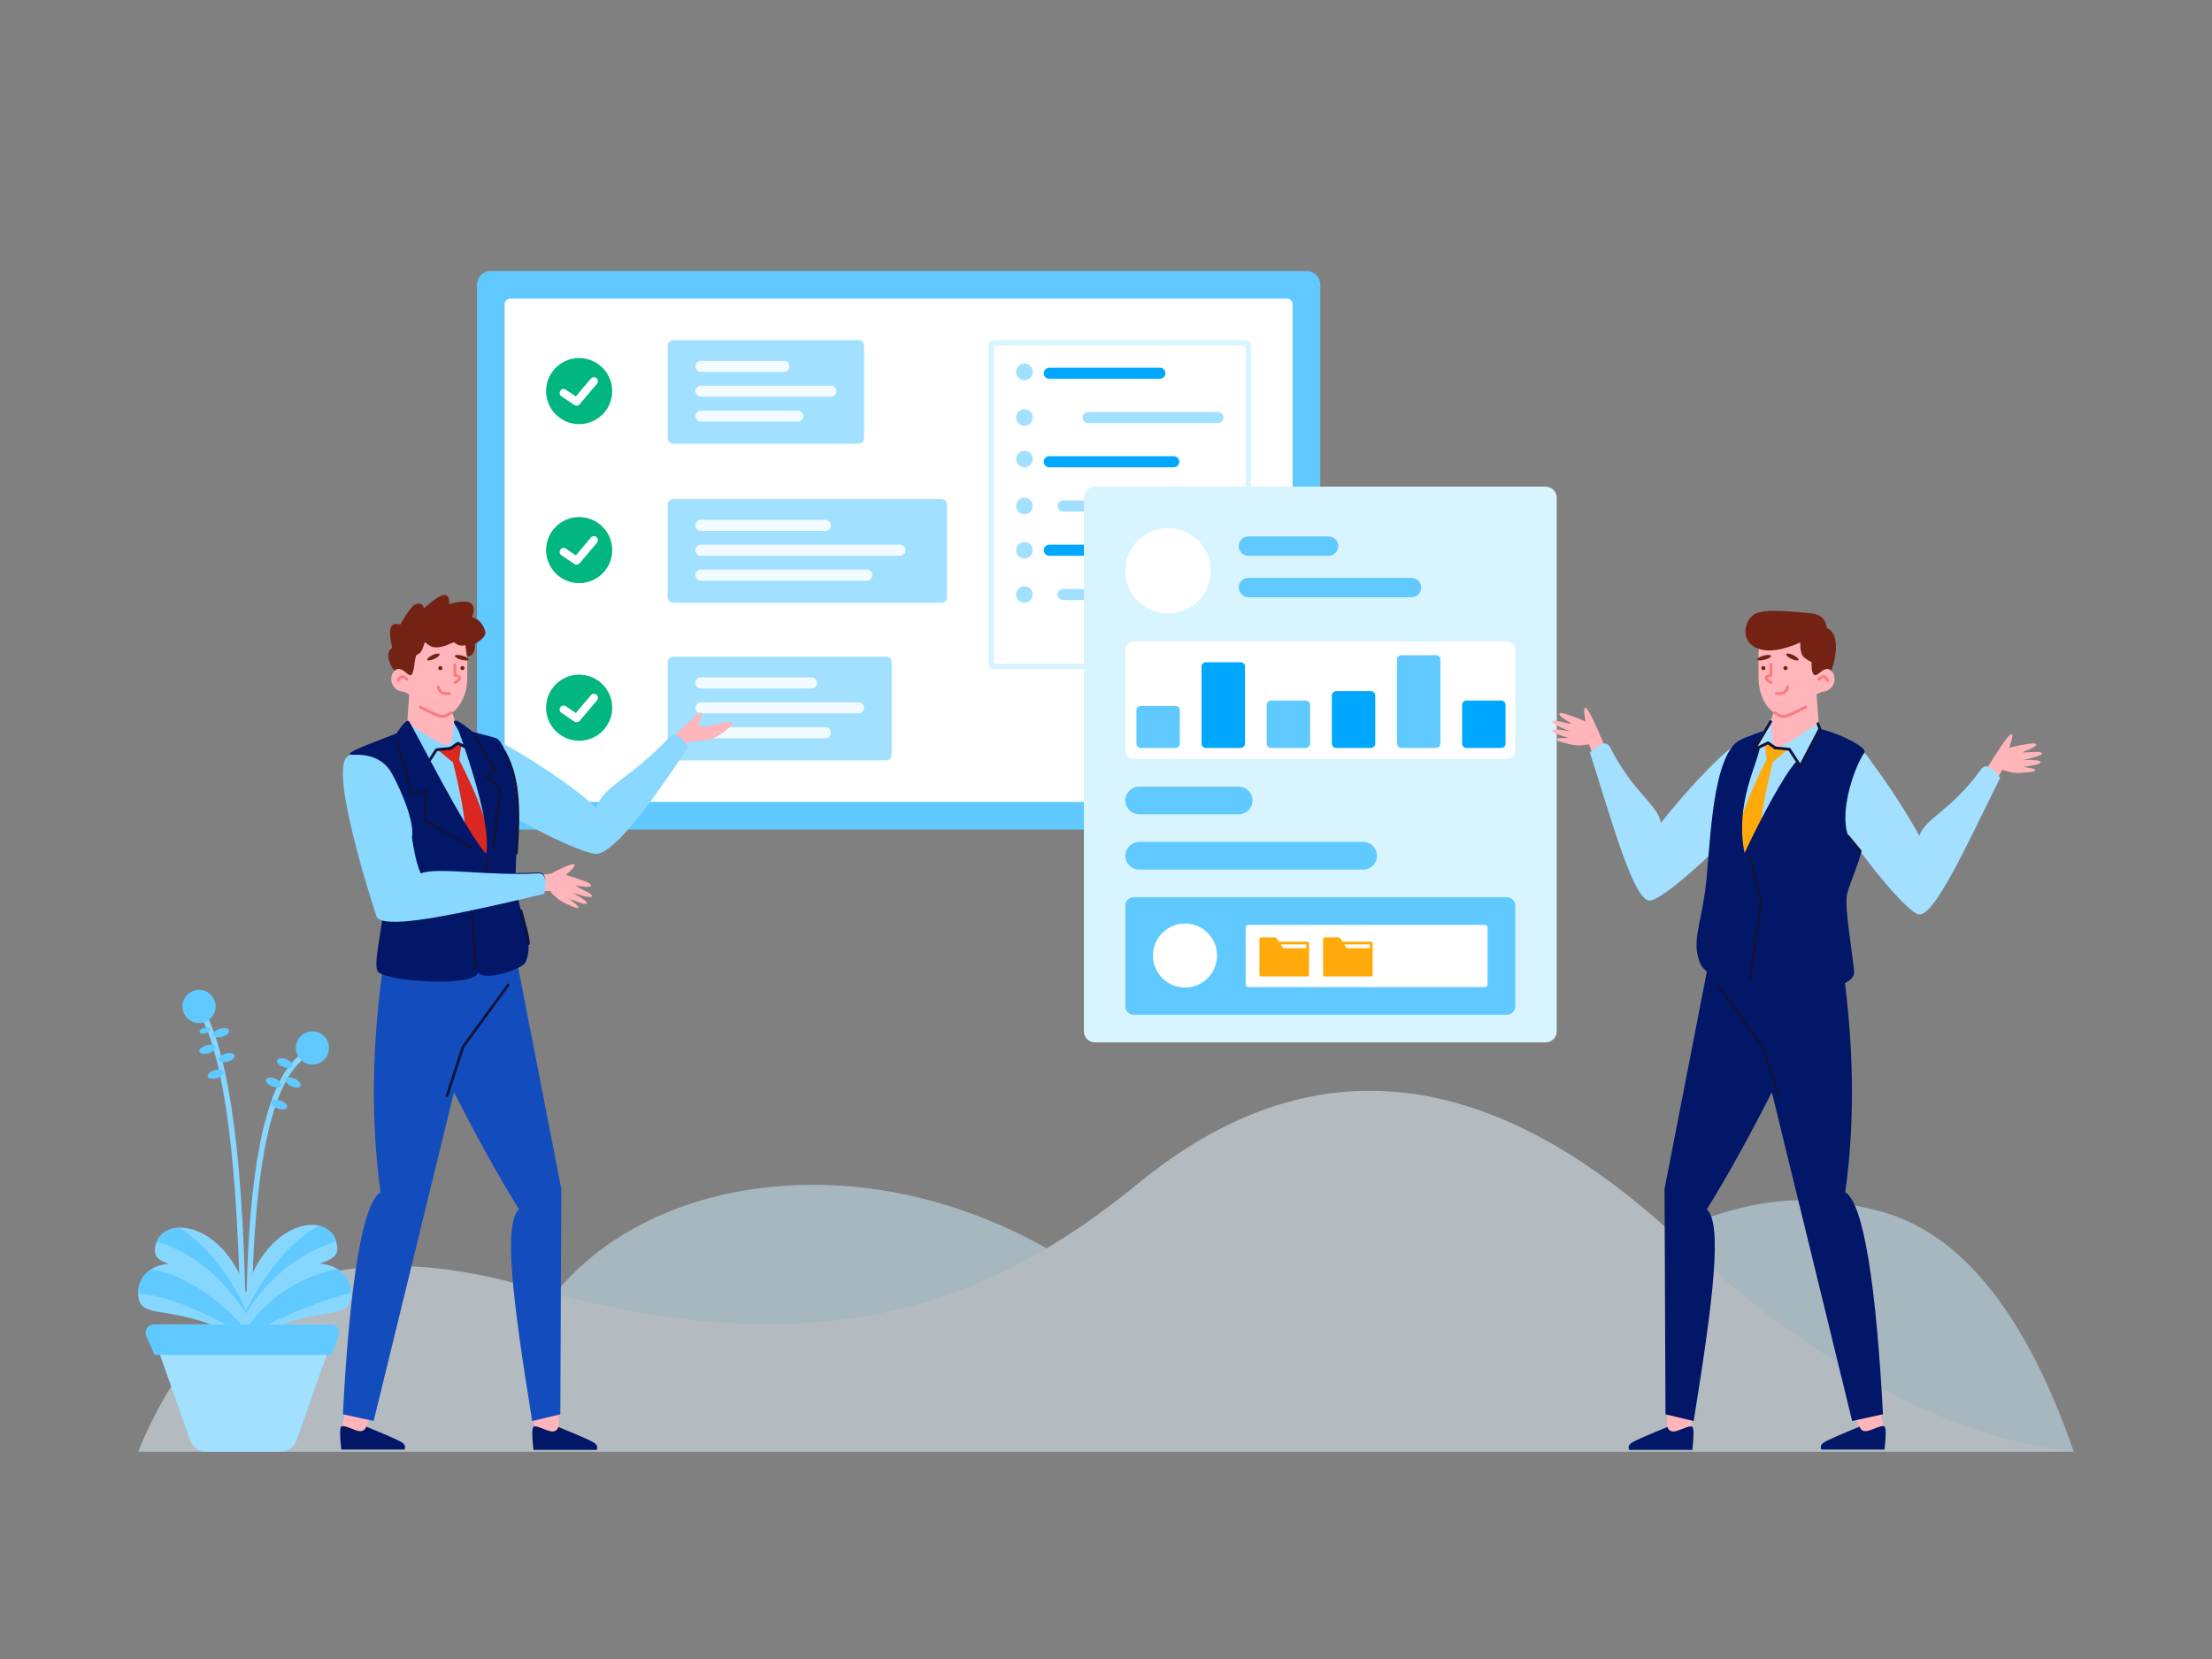 <?xml version="1.0" encoding="UTF-8"?> <svg xmlns="http://www.w3.org/2000/svg" xmlns:xlink="http://www.w3.org/1999/xlink" width="1600px" height="1200px" viewBox="0 0 1600 1200"><rect x="0" y="0" width="1600" height="1200" fill="#808080" stroke="none"/><!-- Generator: Sketch 56.2 (81672) - https://sketch.com --><title>Provide Feedback</title><desc>Created with Sketch.</desc><g id="Provide-Feedback" stroke="none" stroke-width="1" fill="none" fill-rule="evenodd"><g id="bg" transform="translate(98, 789)" opacity="0.5"><path d="M1260.844,86.839 C1172.186,63.93 1128.121,95.725 1027.739,139.399 C927.357,183.074 803.398,197.079 661.89,115.57 C520.381,34.06 361.825,63.93 297.351,154.885 C254.368,215.522 155.251,250.894 0,261 L1402,261 C1367.001,160.166 1319.949,102.112 1260.844,86.839 Z" id="Shape" fill="#CCEEFF"></path><path d="M2,261 C49.98,141.651 143.855,101.867 283.626,141.651 C493.282,201.325 615.845,156.569 725.242,67.057 C834.64,-22.455 963.194,-34.39 1114.519,105.846 C1215.402,199.336 1311.229,251.054 1402,261 L2,261 Z" id="Shape" fill="#E5F6FF"></path></g><g id="backgorund-70" transform="translate(345, 196)"><path d="M10,0 L600,0 C605.523,0 610,4.477 610,10 L610,394 C610,399.523 605.523,404 600,404 L10,404 C4.477,404 0,399.523 0,394 L0,10 C0,4.477 4.477,0 10,0 Z" id="Shape" fill="#60C9FF"></path><path d="M24,20 L586,20 C588.209,20 590,21.791 590,24 L590,380 C590,382.209 588.209,384 586,384 L24,384 C21.791,384 20,382.209 20,380 L20,24 C20,21.791 21.791,20 24,20 Z" id="Shape" fill="#FFFFFF"></path><path d="M374,50 L556,50 C558.209,50 560,51.791 560,54 L560,284 C560,286.209 558.209,288 556,288 L374,288 C371.791,288 370,286.209 370,284 L370,54 C370,51.791 371.791,50 374,50 Z M374,54 L374,284 L556,284 L556,54 L374,54 Z" id="Shape" fill="#D8F4FF" fill-rule="nonzero"></path><path d="M414,70 L494,70 C496.209,70 498,71.791 498,74 C498,76.209 496.209,78 494,78 L414,78 C411.791,78 410,76.209 410,74 C410,71.791 411.791,70 414,70 Z" id="Shape" fill="#00A7FF"></path><path d="M414,134 L504,134 C506.209,134 508,135.791 508,138 C508,140.209 506.209,142 504,142 L414,142 C411.791,142 410,140.209 410,138 C410,135.791 411.791,134 414,134 Z" id="Shape" fill="#00A7FF"></path><path d="M414,198 L504,198 C506.209,198 508,199.791 508,202 C508,204.209 506.209,206 504,206 L414,206 C411.791,206 410,204.209 410,202 C410,199.791 411.791,198 414,198 Z" id="Shape" fill="#00A7FF"></path><path d="M442,102 L536,102 C538.209,102 540,103.791 540,106 C540,108.209 538.209,110 536,110 L442,110 C439.791,110 438,108.209 438,106 C438,103.791 439.791,102 442,102 Z" id="Shape" fill="#A1E0FF"></path><path d="M424,166 L518,166 C520.209,166 522,167.791 522,170 C522,172.209 520.209,174 518,174 L424,174 C421.791,174 420,172.209 420,170 C420,167.791 421.791,166 424,166 Z" id="Shape" fill="#A1E0FF"></path><path d="M424,230 L518,230 C520.209,230 522,231.791 522,234 C522,236.209 520.209,238 518,238 L424,238 C421.791,238 420,236.209 420,234 C420,231.791 421.791,230 424,230 Z" id="Shape" fill="#A1E0FF"></path><circle id="Shape" fill="#A1E0FF" cx="396" cy="73" r="6"></circle><circle id="Shape" fill="#A1E0FF" cx="396" cy="106" r="6"></circle><circle id="Shape" fill="#A1E0FF" cx="396" cy="136" r="6"></circle><circle id="Shape" fill="#A1E0FF" cx="396" cy="170" r="6"></circle><circle id="Shape" fill="#A1E0FF" cx="396" cy="202" r="6"></circle><circle id="Shape" fill="#A1E0FF" cx="396" cy="234" r="6"></circle><ellipse id="Shape" fill="#01B681" cx="73.917" cy="86.9" rx="23.917" ry="23.9"></ellipse><path d="M64.29,85.852 C62.97,84.963 61.179,85.311 60.29,86.63 C59.4,87.949 59.749,89.738 61.069,90.627 L70.47,96.959 C71.69,97.781 73.335,97.552 74.284,96.427 L86.824,81.557 C87.849,80.341 87.694,78.524 86.477,77.5 C85.26,76.475 83.442,76.63 82.417,77.846 L71.545,90.738 L64.29,85.852 Z" id="Shape" fill="#FFFFFF" fill-rule="nonzero"></path><ellipse id="Shape" fill="#01B681" cx="73.917" cy="201.9" rx="23.917" ry="23.9"></ellipse><path d="M64.29,200.852 C62.97,199.963 61.179,200.311 60.29,201.63 C59.4,202.949 59.749,204.738 61.069,205.627 L70.47,211.959 C71.69,212.781 73.335,212.552 74.284,211.427 L86.824,196.557 C87.849,195.341 87.694,193.524 86.477,192.5 C85.26,191.475 83.442,191.63 82.417,192.846 L71.545,205.738 L64.29,200.852 Z" id="Shape" fill="#FFFFFF" fill-rule="nonzero"></path><ellipse id="Shape" fill="#01B681" cx="73.917" cy="315.9" rx="23.917" ry="23.9"></ellipse><path d="M64.29,314.852 C62.97,313.963 61.179,314.311 60.29,315.63 C59.4,316.949 59.749,318.738 61.069,319.627 L70.47,325.959 C71.69,326.781 73.335,326.552 74.284,325.427 L86.824,310.557 C87.849,309.341 87.694,307.524 86.477,306.5 C85.26,305.475 83.442,305.63 82.417,306.846 L71.545,319.738 L64.29,314.852 Z" id="Shape" fill="#FFFFFF" fill-rule="nonzero"></path><path d="M142,50 L276,50 C278.209,50 280,51.791 280,54 L280,121 C280,123.209 278.209,125 276,125 L142,125 C139.791,125 138,123.209 138,121 L138,54 C138,51.791 139.791,50 142,50 Z" id="Shape" fill="#A1E0FF"></path><path d="M162,65 L222,65 C224.209,65 226,66.791 226,69 C226,71.209 224.209,73 222,73 L162,73 C159.791,73 158,71.209 158,69 C158,66.791 159.791,65 162,65 Z" id="Shape" fill="#F2FBFF"></path><path d="M162,101 L232,101 C234.209,101 236,102.791 236,105 C236,107.209 234.209,109 232,109 L162,109 C159.791,109 158,107.209 158,105 C158,102.791 159.791,101 162,101 Z" id="Shape" fill="#F2FBFF"></path><path d="M162,83 L256,83 C258.209,83 260,84.791 260,87 C260,89.209 258.209,91 256,91 L162,91 C159.791,91 158,89.209 158,87 C158,84.791 159.791,83 162,83 Z" id="Shape" fill="#F2FBFF"></path><path d="M142,165 L336,165 C338.209,165 340,166.791 340,169 L340,236 C340,238.209 338.209,240 336,240 L142,240 C139.791,240 138,238.209 138,236 L138,169 C138,166.791 139.791,165 142,165 Z" id="Shape" fill="#A1E0FF"></path><path d="M162,180 L252,180 C254.209,180 256,181.791 256,184 C256,186.209 254.209,188 252,188 L162,188 C159.791,188 158,186.209 158,184 C158,181.791 159.791,180 162,180 Z" id="Shape" fill="#F2FBFF"></path><path d="M162,216 L282,216 C284.209,216 286,217.791 286,220 C286,222.209 284.209,224 282,224 L162,224 C159.791,224 158,222.209 158,220 C158,217.791 159.791,216 162,216 Z" id="Shape" fill="#F2FBFF"></path><path d="M162,198 L306,198 C308.209,198 310,199.791 310,202 C310,204.209 308.209,206 306,206 L162,206 C159.791,206 158,204.209 158,202 C158,199.791 159.791,198 162,198 Z" id="Shape" fill="#F2FBFF"></path><path d="M142,279 L296,279 C298.209,279 300,280.791 300,283 L300,350 C300,352.209 298.209,354 296,354 L142,354 C139.791,354 138,352.209 138,350 L138,283 C138,280.791 139.791,279 142,279 Z" id="Shape" fill="#A1E0FF"></path><path d="M162,294 L242,294 C244.209,294 246,295.791 246,298 C246,300.209 244.209,302 242,302 L162,302 C159.791,302 158,300.209 158,298 C158,295.791 159.791,294 162,294 Z" id="Shape" fill="#F2FBFF"></path><path d="M162,330 L252,330 C254.209,330 256,331.791 256,334 C256,336.209 254.209,338 252,338 L162,338 C159.791,338 158,336.209 158,334 C158,331.791 159.791,330 162,330 Z" id="Shape" fill="#F2FBFF"></path><path d="M162,312 L276,312 C278.209,312 280,313.791 280,316 C280,318.209 278.209,320 276,320 L162,320 C159.791,320 158,318.209 158,316 C158,313.791 159.791,312 162,312 Z" id="Shape" fill="#F2FBFF"></path></g><g id="Man-Standing-1" transform="translate(204, 433)"><g id="Head-Front/-Man/4" transform="translate(77, 0.734)"><path d="M11.059,66.58 C7.293,66.585 3.773,64.227 2.478,60.47 C1.295,57.036 2.298,53.378 4.748,51.009 C4.106,46.779 3.523,42.909 3,39.398 C3,24.819 15.088,13 30,13 C44.912,13 57,24.819 57,39.398 L57,56.278 C57,68.047 51.926,77.797 46.146,81.456 C47.363,86.201 49.049,90.138 51.204,93.267 C55.17,99.029 55.102,105.274 51,112 L12,112 L15,68.49 C14.677,68.188 11.363,66.884 11.059,66.58 Z" id="Shape" fill="#FFB5B9" fill-rule="evenodd"></path><path d="M49,47 C49,46.448 48.552,46 48,46 C47.448,46 47,46.448 47,47 L47,54.802 C47,55.303 47.372,55.727 47.869,55.793 C49.726,56.038 50.483,56.431 50.483,56.609 C50.483,57.009 49.512,57.954 47.494,59.137 C47.018,59.417 46.858,60.03 47.137,60.506 C47.417,60.982 48.03,61.142 48.506,60.863 C51.132,59.322 52.483,58.007 52.483,56.609 C52.483,55.168 51.241,54.365 49,53.947 L49,47 Z" id="Shape" fill="#F97A80" fill-rule="nonzero"></path><path d="M35.01,63.143 C35.659,67.617 38.858,69.563 44.133,68.855 C44.68,68.782 45.065,68.279 44.991,67.731 C44.918,67.184 44.415,66.8 43.867,66.873 C39.601,67.445 37.467,66.148 36.99,62.857 C36.91,62.31 36.403,61.931 35.857,62.01 C35.31,62.09 34.931,62.597 35.01,63.143 Z" id="Shape" fill="#F97A80" fill-rule="nonzero"></path><path d="M32.935,42.977 C30.461,44.091 28.261,44.332 28.021,43.517 C27.781,42.701 29.592,41.136 32.065,40.023 C34.539,38.909 36.739,38.668 36.979,39.483 C37.219,40.299 35.408,41.864 32.935,42.977 Z M52.693,43.512 C49.937,42.789 47.84,41.526 48.01,40.691 C48.179,39.856 50.551,39.765 53.307,40.488 C56.063,41.211 58.16,42.474 57.99,43.309 C57.821,44.144 55.449,44.235 52.693,43.512 Z M37.5,51 C36.672,51 36,50.328 36,49.5 C36,48.672 36.672,48 37.5,48 C38.328,48 39,48.672 39,49.5 C39,50.328 38.328,51 37.5,51 Z M53.5,51 C52.672,51 52,50.328 52,49.5 C52,48.672 52.672,48 53.5,48 C54.328,48 55,48.672 55,49.5 C55,50.328 54.328,51 53.5,51 Z M8.488,50.349 C8.009,50.048 6.204,49.719 4.344,51.48 C4.035,50.544 1.669,49.274 0.228,43.378 C-0.732,39.447 0.103,36.584 2.736,34.791 C1.143,28.176 0.742,23.463 1.532,20.653 C2.322,17.843 4.644,16.975 8.498,18.049 C13.58,9.159 17.168,4.304 19.261,3.484 C22.787,2.102 24.918,3.032 25.656,6.273 C33.346,-0.558 38.398,-3.775 40.812,-3.38 C43.225,-2.985 44.247,-0.773 43.877,3.255 C52.007,0.98 57.287,0.795 59.717,2.701 C62.146,4.606 62.341,7.902 60.3,12.589 C65.162,13.985 68.378,17.387 69.947,22.796 C70.759,25.595 68.273,28.67 62.49,32.02 C62.739,38.027 60.897,41.019 56.965,40.996 C56.381,40.993 55.907,32.521 55.401,32.762 C53.062,33.875 50.352,33.222 47.27,30.804 C43.28,32.568 40.421,33.641 38.692,34.023 C36.353,34.539 34.23,34.648 32.324,34.349 C31.077,34.154 29.036,32.958 26.2,30.762 C25.196,34.614 24.061,37.18 22.795,38.46 C22.221,39.04 20.742,39.871 20.243,40.172 C19.641,40.536 19.018,44.761 18.967,45.197 C18.351,50.47 17.51,54.323 16.32,54.566 C13.949,55.05 12.101,51.183 8.488,50.349 Z" id="Shape" fill="#732213" fill-rule="evenodd"></path><path d="M14.015,56.812 C10.725,53.636 7.793,54.037 6.157,58.005 C5.947,58.516 6.19,59.1 6.701,59.311 C7.211,59.521 7.796,59.278 8.006,58.768 C9.075,56.176 10.302,56.008 12.626,58.251 C13.023,58.635 13.656,58.624 14.04,58.226 C14.424,57.829 14.412,57.196 14.015,56.812 Z" id="Shape" fill="#F97A80" fill-rule="nonzero"></path><path d="M44.57,81.072 C41.995,83.006 39.769,83.737 37.88,83.352 C35.8,82.928 30.895,80.715 23.305,76.75 C22.816,76.494 22.212,76.684 21.956,77.174 C21.7,77.663 21.89,78.267 22.379,78.523 C30.155,82.585 35.142,84.835 37.481,85.312 C40.011,85.828 42.779,84.918 45.771,82.67 C46.213,82.339 46.302,81.712 45.97,81.27 C45.638,80.829 45.011,80.74 44.57,81.072 Z" id="Shape" fill="#F97A80" fill-rule="nonzero"></path></g><g id="Front-Bottom/-Standing/-Long-Pants" transform="translate(42, 255.504)"><path d="M9.391,303.401 L30.005,307.408 L17.478,349.744 L0.995,346.592 L9.391,303.401 Z M136.397,308.444 L157.241,305.884 L158.409,350.02 L141.759,352.116 L136.397,308.444 Z" id="Shape" fill="#FFB5B9" fill-rule="evenodd"></path><path d="M82.373,101.527 L24.283,339.364 L1.998,334.454 C6.837,242.233 15.933,181.793 29.283,173.862 C22.033,121.988 22.889,65.778 31.851,5.23 L50.285,6.158 L126.602,-2.84217094e-14 L160,171.544 L159.304,334.513 L138.927,339.364 C124.587,250.625 118.075,196.901 129.391,186.191 C115.081,163.175 99.408,134.953 82.373,101.527 Z" id="Shape" fill="#134DBD" fill-rule="evenodd"></path><path d="M0.884,343.363 C2.651,341.623 10.926,346.701 14.372,346.711 C16.67,346.717 18.167,345.619 18.862,343.415 C33.164,349.265 41.618,352.971 44.225,354.533 C46.833,356.096 47.602,357.918 46.535,360 L0.884,360 C-0.295,350.07 -0.295,344.524 0.884,343.363 Z M139.884,343.594 C141.651,341.853 149.926,346.931 153.372,346.941 C155.67,346.948 157.167,345.849 157.862,343.645 C172.164,349.495 180.618,353.201 183.225,354.764 C185.833,356.326 186.602,358.149 185.535,360.23 L139.884,360.23 C138.705,350.3 138.705,344.754 139.884,343.594 Z" id="Shape" fill="#021768" fill-rule="evenodd"></path><path d="M122.361,24.553 C122.686,24.107 122.588,23.481 122.142,23.156 C121.696,22.83 121.07,22.928 120.745,23.374 L88.11,68.132 C88.048,68.217 88,68.311 87.967,68.411 L76.414,103.755 C76.242,104.28 76.529,104.845 77.054,105.016 C77.579,105.188 78.143,104.901 78.315,104.376 L89.819,69.183 L122.361,24.553 Z" id="Shape" fill="#0E143F" fill-rule="nonzero"></path></g><g id="Front-body/-Man/-Pose6/-Vest" transform="translate(0, 82.332)"><path d="M194.596,116.577 C202.931,112.056 209.35,109.499 211.082,109.764 C212.814,110.028 210.911,112.63 205.374,117.569 C217.391,121.162 223.449,123.616 223.546,124.929 C223.74,127.546 214.061,125.023 212.437,125.53 C213.471,126.513 224.623,130.875 224.242,132.886 C223.987,134.226 219.308,133.403 210.202,130.415 C217.65,134.517 221.047,137.094 220.395,138.145 C219.418,139.723 211.778,136.169 208.31,135.001 C207.042,134.574 215.209,140.088 214.395,141.186 C213.581,142.285 210.678,140.652 204.684,137.924 C200.689,136.105 197.016,133.148 193.666,129.053 C188.888,129.297 185.931,129.751 184.794,130.415 C181.877,132.121 180.216,119.504 182.508,118.801 C185.184,117.98 189.214,117.239 194.596,116.577 Z M276.475,26.71 C282.311,18.24 287.028,12.867 290.626,10.589 C297.6,3.25 300.924,0.601 302.593,0.053 C304.262,-0.495 303.655,2.707 300.77,9.657 C302.968,9.261 304.068,10.955 308.051,10.106 C313.843,8.87 323.657,5.485 325.768,7.53 C327.282,8.996 316.085,17.032 312.11,18.628 C308.134,20.223 299.803,20.417 293.448,21.341 L285.311,32.701 L276.475,26.71 Z" id="Shape" fill="#FFB5B9" fill-rule="evenodd"></path><path d="M169.047,116.775 C174.395,116.793 179.873,116.683 185.425,116.379 C190.283,116.113 191.697,121.066 189.666,131.24 C183.61,132.66 177.307,134.141 170.898,135.629 C173.41,148.581 136.406,157.456 107.06,158.784 C87.661,159.661 71.608,157.24 72.528,150.518 C70.177,149.853 68.685,148.805 68.215,147.31 C63.388,131.965 34.24,41.579 47.369,31.818 C49.047,30.57 50.666,29.424 52.236,28.408 C52.669,28.095 53.125,27.784 53.605,27.475 C54.092,27.162 54.785,26.789 55.684,26.356 C57.209,25.537 58.694,24.874 60.149,24.394 C66.289,21.862 76.246,18.214 90.019,13.448 C90.973,10.155 89.02,6.862 91.629,8.47 C97.538,12.112 116.945,24.968 120.327,23.797 C123.708,22.627 123.708,10.88 124.346,6.978 C124.589,5.496 129.137,15.349 129.003,13.561 C136.288,14.757 141.272,15.667 143.954,16.291 C145.634,16.264 148.529,17.194 152.271,18.844 C152.678,19.014 153.032,19.174 153.333,19.321 C172.971,28.301 213.281,55.011 227.203,68.933 C232.722,52.629 252.51,47.66 280.631,17.502 C284.009,13.88 288.308,16.506 293.531,25.379 C259.703,76.812 237.594,102.444 227.203,102.275 C219.513,102.149 194.659,90.907 170.827,77.645 C170.657,91.703 169.138,105.396 169.047,116.775 Z" id="Shape" fill="#89D8FF" fill-rule="evenodd"></path><path d="M153.681,116.213 L132.515,114.812 C133.073,104.251 133.188,95.349 132.86,88.108 C132.304,75.863 129.238,58.533 123.66,36.117 L112.965,27.286 L122.04,25.969 L127.122,22.627 L129.611,23.797 L128.124,34.296 C138.374,54.321 144.929,70.349 147.79,82.378 C149.721,90.497 151.685,101.776 153.681,116.213 L153.681,116.213 Z M156.581,139.197 L156.589,139.268 L144.785,158.135 L134.751,144.539 L156.581,139.197 L156.581,139.197 Z" id="Shape" fill="#DB2721" fill-rule="evenodd"></path><path d="M122.027,26.999 C122.577,26.946 122.981,26.442 122.929,25.873 C122.878,25.304 122.391,24.886 121.841,24.939 L111.613,25.927 C111.314,25.956 111.044,26.121 110.876,26.379 L103.875,37.129 L90.776,12.064 L91.918,8.824 C92.108,8.288 91.84,7.694 91.322,7.498 C90.803,7.302 90.229,7.579 90.039,8.115 L88.743,11.792 C88.645,12.07 88.667,12.378 88.803,12.639 L102.902,39.617 C103.259,40.301 104.191,40.348 104.611,39.703 L112.27,27.941 L122.027,26.999 Z" id="Shape" fill="#0E143F" fill-rule="nonzero"></path><path d="M127.557,21.372 C127.237,21.215 126.859,21.245 126.566,21.452 L121.371,25.114 C120.914,25.436 120.796,26.08 121.107,26.552 C121.418,27.024 122.04,27.146 122.497,26.824 L127.219,23.495 L136.861,28.221 C137.76,28.662 138.662,27.622 138.141,26.745 L126.08,6.436 C125.791,5.95 125.175,5.797 124.704,6.096 C124.234,6.395 124.087,7.033 124.376,7.519 L134.675,24.86 L127.557,21.372 Z" id="Shape" fill="#0E143F" fill-rule="nonzero"></path><path d="M185.425,116.379 C147.913,118.434 113.781,111.625 100.245,116.379 C96.721,108.003 95.242,98.43 93.94,90.381 C96.721,77.257 81.178,46.323 78.063,41.889 C66.795,25.854 47.42,32.572 48.941,29.838 C50.461,27.103 71.806,19.568 82.839,15.145 C87.401,8.143 90.335,5.154 91.64,6.179 C93.597,7.716 133.452,87.473 147.671,102.275 C152.271,77.257 126.583,10.649 125.501,6.825 C124.84,4.486 128.971,6.868 137.897,13.972 C148.767,16.859 154.302,18.351 154.502,18.448 C164.506,22.067 170.898,65.088 170.827,77.257 C170.657,91.238 169.138,104.856 169.047,116.173 C174.395,116.191 179.873,116.081 185.425,115.779 C188.924,115.588 190.636,118.091 190.562,123.287 C190.49,118.498 188.778,116.195 185.425,116.379 Z M176.145,180.738 C174.2,185.375 146.702,194.965 141.861,188.069 C139.557,198.743 79.428,194.965 69.872,188.069 C65.963,185.248 70.089,167.086 72.423,150.488 C86.288,154.526 130.768,144.943 171.031,135.598 C175.213,156.546 181.841,167.154 176.145,180.738 Z" id="Shape" fill="#021768" fill-rule="evenodd"></path><path d="M147.714,107.667 C147.893,107.127 148.462,106.839 148.984,107.024 C149.507,107.21 149.785,107.798 149.605,108.339 L147.629,114.297 C147.449,114.838 146.881,115.125 146.358,114.94 C145.836,114.754 145.558,114.166 145.737,113.626 L147.714,107.667 Z M136.292,144.426 C136.25,143.856 136.662,143.359 137.213,143.315 C137.763,143.271 138.244,143.698 138.286,144.267 L141.283,184.606 C141.325,185.176 140.913,185.673 140.363,185.717 C139.812,185.761 139.331,185.334 139.289,184.765 L136.292,144.426 Z" id="Shape" fill="#0E143F" fill-rule="nonzero"></path><path d="M101.886,77.979 C101.862,78.378 102.063,78.755 102.402,78.948 L136.83,98.568 C137.314,98.843 137.922,98.661 138.189,98.161 C138.455,97.66 138.279,97.031 137.795,96.755 L103.921,77.452 L105.165,56.394 C105.206,55.693 104.576,55.155 103.919,55.328 L94.71,57.764 L83.679,19.786 C83.52,19.239 82.963,18.929 82.434,19.093 C81.905,19.258 81.605,19.835 81.764,20.382 L93.071,59.31 C93.225,59.841 93.757,60.152 94.276,60.015 L103.085,57.685 L101.886,77.979 Z" id="Shape" fill="#0E143F" fill-rule="nonzero"></path><path d="M147.001,44.943 C146.358,45.255 146.226,46.143 146.749,46.64 L156.838,56.241 L151.65,98.712 C151.581,99.278 151.969,99.796 152.517,99.868 C153.065,99.939 153.565,99.538 153.635,98.971 L158.887,55.971 C158.927,55.638 158.81,55.306 158.572,55.08 L149.199,46.161 L154.927,43.379 C155.467,43.117 155.666,42.428 155.355,41.902 L140.277,16.459 C139.988,15.972 139.373,15.82 138.902,16.118 C138.431,16.417 138.283,17.054 138.572,17.541 L153.065,41.998 L147.001,44.943 Z" id="Shape" fill="#0E143F" fill-rule="nonzero"></path><path d="M160.035,29.094 C159.758,28.599 159.922,27.966 160.4,27.681 C160.878,27.395 161.49,27.564 161.766,28.059 C168.006,39.228 170.904,52.548 171.473,68.969 C171.753,77.065 171.533,84.149 170.799,97.255 L170.675,99.471 C170.627,100.331 170.589,101.008 170.553,101.658 C170.522,102.228 170.05,102.664 169.498,102.632 C168.947,102.599 168.525,102.111 168.557,101.54 C168.592,100.889 168.63,100.212 168.678,99.351 L168.803,97.135 C169.533,84.091 169.752,77.055 169.474,69.043 C168.916,52.932 166.087,39.928 160.035,29.094 Z M171.865,143.748 C171.727,143.194 172.049,142.63 172.584,142.488 C173.118,142.345 173.664,142.678 173.802,143.231 C173.934,143.761 174.07,144.298 174.21,144.845 C174.74,146.908 176.904,154.872 177.387,156.789 C178.438,160.968 179.03,164.129 179.257,167.14 C179.3,167.709 178.888,168.207 178.338,168.251 C177.787,168.296 177.306,167.87 177.263,167.3 C177.047,164.433 176.475,161.381 175.451,157.31 C174.975,155.418 172.813,147.46 172.277,145.376 C172.136,144.824 171.998,144.283 171.865,143.748 Z" id="Shape" fill="#0E143F" fill-rule="nonzero"></path></g></g><g id="Startup-element-18" transform="translate(784, 352)"><path d="M8,0 L334,0 C338.418,0 342,3.582 342,8 L342,394 C342,398.418 338.418,402 334,402 L8,402 C3.582,402 0,398.418 0,394 L0,8 C0,3.582 3.582,0 8,0 Z" id="Shape" fill="#D8F4FF"></path><path d="M119,36 L177,36 C180.866,36 184,39.134 184,43 C184,46.866 180.866,50 177,50 L119,50 C115.134,50 112,46.866 112,43 C112,39.134 115.134,36 119,36 Z" id="Shape" fill="#60C9FF"></path><path d="M119,66 L237,66 C240.866,66 244,69.134 244,73 C244,76.866 240.866,80 237,80 L119,80 C115.134,80 112,76.866 112,73 C112,69.134 115.134,66 119,66 Z" id="Shape" fill="#60C9FF"></path><path d="M40,217 L112,217 C117.523,217 122,221.477 122,227 C122,232.523 117.523,237 112,237 L40,237 C34.477,237 30,232.523 30,227 C30,221.477 34.477,217 40,217 Z" id="Shape" fill="#60C9FF"></path><path d="M40,257 L202,257 C207.523,257 212,261.477 212,267 C212,272.523 207.523,277 202,277 L40,277 C34.477,277 30,272.523 30,267 C30,261.477 34.477,257 40,257 Z" id="Shape" fill="#60C9FF"></path><circle id="Shape" fill="#FFFFFF" cx="60.874" cy="60.874" r="30.874"></circle><path d="M36,112 L306,112 C309.314,112 312,114.686 312,118 L312,191 C312,194.314 309.314,197 306,197 L36,197 C32.686,197 30,194.314 30,191 L30,118 C30,114.686 32.686,112 36,112 Z" id="Shape" fill="#FFFFFF"></path><g id="backgorund-65" transform="translate(38, 121)"><g id="Element-37"><g id="Element-36"><path d="M144.496,26.929 L169.622,26.929 C171.358,26.929 172.765,28.339 172.765,30.078 L172.765,64.851 C172.765,66.59 171.358,68 169.622,68 L144.496,68 C142.76,68 141.353,66.59 141.353,64.851 L141.353,30.078 C141.353,28.339 142.76,26.929 144.496,26.929 Z" id="Shape" fill="#00A7FF"></path><path d="M3.143,37.626 L28.269,37.626 C30.005,37.626 31.412,39.036 31.412,40.775 L31.412,64.851 C31.412,66.59 30.005,68 28.269,68 L3.143,68 C1.407,68 0,66.59 0,64.851 L0,40.775 C0,39.036 1.407,37.626 3.143,37.626 Z" id="Shape" fill="#60C9FF"></path><path d="M97.378,33.69 L122.504,33.69 C124.24,33.69 125.647,35.1 125.647,36.84 L125.647,64.851 C125.647,66.59 124.24,68 122.504,68 L97.378,68 C95.642,68 94.235,66.59 94.235,64.851 L94.235,36.84 C94.235,35.1 95.642,33.69 97.378,33.69 Z" id="Shape" fill="#60C9FF"></path><path d="M238.731,33.69 L263.857,33.69 C265.593,33.69 267,35.1 267,36.84 L267,64.851 C267,66.59 265.593,68 263.857,68 L238.731,68 C236.995,68 235.588,66.59 235.588,64.851 L235.588,36.84 C235.588,35.1 236.995,33.69 238.731,33.69 Z" id="Shape" fill="#00A7FF"></path><path d="M50.26,6 L75.387,6 C77.122,6 78.529,7.41 78.529,9.149 L78.529,64.851 C78.529,66.59 77.122,68 75.387,68 L50.26,68 C48.525,68 47.118,66.59 47.118,64.851 L47.118,9.149 C47.118,7.41 48.525,6 50.26,6 Z" id="Shape" fill="#00A7FF"></path><path d="M191.613,0.955 L216.74,0.955 C218.475,0.955 219.882,2.365 219.882,4.104 L219.882,64.851 C219.882,66.59 218.475,68 216.74,68 L191.613,68 C189.878,68 188.471,66.59 188.471,64.851 L188.471,4.104 C188.471,2.365 189.878,0.955 191.613,0.955 Z" id="Shape" fill="#60C9FF"></path></g></g></g><path d="M258.439,176.286 C258.51,176.327 258.581,176.363 258.651,176.402 C258.729,176.388 258.806,176.379 258.883,176.364 L258.439,176.286 Z" id="Shape" fill="#00AFF0" fill-rule="nonzero"></path><path d="M275.404,159.906 C275.419,159.829 275.429,159.751 275.443,159.673 C275.404,159.603 275.37,159.531 275.329,159.462 L275.404,159.906 Z" id="Shape" fill="#00AFF0" fill-rule="nonzero"></path><path d="M234.585,152.081 C234.57,152.157 234.561,152.233 234.548,152.308 C234.587,152.378 234.621,152.449 234.66,152.518 L234.585,152.081 Z" id="Shape" fill="#00AFF0" fill-rule="nonzero"></path><path d="M251.285,135.558 C251.214,135.518 251.141,135.484 251.068,135.445 C250.995,135.46 250.921,135.475 250.848,135.489 L251.285,135.558 Z" id="Shape" fill="#00AFF0" fill-rule="nonzero"></path><path d="M36,297 L306,297 C309.314,297 312,299.686 312,303 L312,376 C312,379.314 309.314,382 306,382 L36,382 C32.686,382 30,379.314 30,376 L30,303 C30,299.686 32.686,297 36,297 Z" id="Shape" fill="#60C9FF"></path><path d="M119,317 L290,317 C291.105,317 292,317.895 292,319 L292,360 C292,361.105 291.105,362 290,362 L119,362 C117.895,362 117,361.105 117,360 L117,319 C117,317.895 117.895,317 119,317 Z" id="Shape" fill="#FFFFFF"></path><path d="M187.03,329.146 L207.603,329.146 C208.298,329.146 208.861,329.709 208.861,330.404 L208.861,353.053 C208.861,353.748 208.298,354.312 207.603,354.312 L174.258,354.312 C173.563,354.312 173,353.748 173,353.053 L173,327.258 C173,326.563 173.563,326 174.258,326 L184.267,326 C184.689,326 185.082,326.211 185.315,326.562 L187.03,329.146 Z M188.358,331.146 L189.789,333.302 C190.022,333.653 190.415,333.864 190.837,333.864 L206.861,333.864 L206.861,331.146 L188.358,331.146 Z M141.03,329.146 L161.603,329.146 C162.298,329.146 162.861,329.709 162.861,330.404 L162.861,353.053 C162.861,353.748 162.298,354.312 161.603,354.312 L128.258,354.312 C127.563,354.312 127,353.748 127,353.053 L127,327.258 C127,326.563 127.563,326 128.258,326 L138.267,326 C138.689,326 139.082,326.211 139.315,326.562 L141.03,329.146 Z M142.358,331.146 L143.789,333.302 C144.022,333.653 144.415,333.864 144.837,333.864 L160.861,333.864 L160.861,331.146 L142.358,331.146 Z" id="Shape" fill="#FFAA0A" fill-rule="nonzero"></path><circle id="Shape" fill="#FFFFFF" cx="73.155" cy="339.155" r="23.155"></circle></g><g id="Man-Standing-1" transform="translate(1299.5, 741.5) scale(-1, 1) translate(-1299.5, -741.5) translate(1122, 433)"><g id="Head-Front/-Man/5" transform="translate(148, 0.734)"><path d="M11.059,66.58 C7.293,66.585 3.773,64.227 2.478,60.47 C1.295,57.036 2.298,53.378 4.748,51.009 C4.106,46.779 3.523,42.909 3,39.398 C3,24.819 15.088,13 30,13 C44.912,13 57,24.819 57,39.398 L57,56.278 C57,68.047 51.926,77.797 46.146,81.456 C47.363,86.201 49.049,90.138 51.204,93.267 C55.17,99.029 55.102,105.274 51,112 L12,112 L15,68.49 C14.677,68.188 11.363,66.884 11.059,66.58 Z" id="Shape" fill="#FFB5B9" fill-rule="evenodd"></path><path d="M49,47 C49,46.448 48.552,46 48,46 C47.448,46 47,46.448 47,47 L47,54.802 C47,55.303 47.372,55.727 47.869,55.793 C49.726,56.038 50.483,56.431 50.483,56.609 C50.483,57.009 49.512,57.954 47.494,59.137 C47.018,59.417 46.858,60.03 47.137,60.506 C47.417,60.982 48.03,61.142 48.506,60.863 C51.132,59.322 52.483,58.007 52.483,56.609 C52.483,55.168 51.241,54.365 49,53.947 L49,47 Z" id="Shape" fill="#F97A80" fill-rule="nonzero"></path><path d="M35.01,63.143 C35.659,67.617 38.858,69.563 44.133,68.855 C44.68,68.782 45.065,68.279 44.991,67.731 C44.918,67.184 44.415,66.8 43.867,66.873 C39.601,67.445 37.467,66.148 36.99,62.857 C36.91,62.31 36.403,61.931 35.857,62.01 C35.31,62.09 34.931,62.597 35.01,63.143 Z" id="Shape" fill="#F97A80" fill-rule="nonzero"></path><path d="M32.935,42.977 C30.461,44.091 28.261,44.332 28.021,43.517 C27.781,42.701 29.592,41.136 32.065,40.023 C34.539,38.909 36.739,38.668 36.979,39.483 C37.219,40.299 35.408,41.864 32.935,42.977 Z M52.693,43.512 C49.937,42.789 47.84,41.526 48.01,40.691 C48.179,39.856 50.551,39.765 53.307,40.488 C56.063,41.211 58.16,42.474 57.99,43.309 C57.821,44.144 55.449,44.235 52.693,43.512 Z M37.5,51 C36.672,51 36,50.328 36,49.5 C36,48.672 36.672,48 37.5,48 C38.328,48 39,48.672 39,49.5 C39,50.328 38.328,51 37.5,51 Z M53.5,51 C52.672,51 52,50.328 52,49.5 C52,48.672 52.672,48 53.5,48 C54.328,48 55,48.672 55,49.5 C55,50.328 54.328,51 53.5,51 Z M8.488,50.349 C8.009,50.048 6.204,49.719 4.344,51.48 C1.765,43.665 0.81,37.499 1.025,33.081 C1.35,26.366 3.566,22.143 7.672,20.411 C8.546,13.944 12.327,10.444 19.015,9.912 C29.047,9.113 52.426,6 59.852,10.427 C67.279,14.855 71.057,30.647 56.958,35.55 C49.56,38.123 39.505,36.595 26.793,30.967 C26.932,36.566 26.045,40.15 24.131,41.718 C22.217,43.287 20.418,44.385 18.735,45.012 C18.706,51.058 17.901,54.243 16.32,54.566 C13.949,55.05 12.101,51.183 8.488,50.349 Z" id="Shape" fill="#732213" fill-rule="evenodd"></path><path d="M14.015,56.812 C10.725,53.636 7.793,54.037 6.157,58.005 C5.947,58.516 6.19,59.1 6.701,59.311 C7.211,59.521 7.796,59.278 8.006,58.768 C9.075,56.176 10.302,56.008 12.626,58.251 C13.023,58.635 13.656,58.624 14.04,58.226 C14.424,57.829 14.412,57.196 14.015,56.812 Z" id="Shape" fill="#F97A80" fill-rule="nonzero"></path><path d="M44.57,81.072 C41.995,83.006 39.769,83.737 37.88,83.352 C35.8,82.928 30.895,80.715 23.305,76.75 C22.816,76.494 22.212,76.684 21.956,77.174 C21.7,77.663 21.89,78.267 22.379,78.523 C30.155,82.585 35.142,84.835 37.481,85.312 C40.011,85.828 42.779,84.918 45.771,82.67 C46.213,82.339 46.302,81.712 45.97,81.27 C45.638,80.829 45.011,80.74 44.57,81.072 Z" id="Shape" fill="#F97A80" fill-rule="nonzero"></path></g><g id="Front-Bottom/-Standing/-Long-Pants" transform="translate(113, 255.504)"><path d="M9.391,303.401 L30.005,307.408 L17.478,349.744 L0.995,346.592 L9.391,303.401 Z M136.397,308.444 L157.241,305.884 L158.409,350.02 L141.759,352.116 L136.397,308.444 Z" id="Shape" fill="#FFB5B9" fill-rule="evenodd"></path><path d="M82.373,101.527 L24.283,339.364 L1.998,334.454 C6.837,242.233 15.933,181.793 29.283,173.862 C22.033,121.988 22.889,65.778 31.851,5.23 L50.285,6.158 L126.602,-2.84217094e-14 L160,171.544 L159.304,334.513 L138.927,339.364 C124.587,250.625 118.075,196.901 129.391,186.191 C115.081,163.175 99.408,134.953 82.373,101.527 Z" id="Shape" fill="#021768" fill-rule="evenodd"></path><path d="M0.884,343.363 C2.651,341.623 10.926,346.701 14.372,346.711 C16.67,346.717 18.167,345.619 18.862,343.415 C33.164,349.265 41.618,352.971 44.225,354.533 C46.833,356.096 47.602,357.918 46.535,360 L0.884,360 C-0.295,350.07 -0.295,344.524 0.884,343.363 Z M139.884,343.594 C141.651,341.853 149.926,346.931 153.372,346.941 C155.67,346.948 157.167,345.849 157.862,343.645 C172.164,349.495 180.618,353.201 183.225,354.764 C185.833,356.326 186.602,358.149 185.535,360.23 L139.884,360.23 C138.705,350.3 138.705,344.754 139.884,343.594 Z" id="Shape" fill="#021768" fill-rule="evenodd"></path><path d="M122.361,24.553 C122.686,24.107 122.588,23.481 122.142,23.156 C121.696,22.83 121.07,22.928 120.745,23.374 L88.11,68.132 C88.048,68.217 88,68.311 87.967,68.411 L76.414,103.755 C76.242,104.28 76.529,104.845 77.054,105.016 C77.579,105.188 78.143,104.901 78.315,104.376 L89.819,69.183 L122.361,24.553 Z" id="Shape" fill="#0E143F" fill-rule="nonzero"></path></g><g id="Blazer" transform="translate(0, 78)"><path d="M321.86,15.69 C325.737,6.819 328.437,1.936 329.959,1.041 C331.481,0.146 331.53,3.408 330.106,10.828 C341.715,6.005 347.948,4.08 348.806,5.053 C350.516,6.992 341.388,11.169 340.41,12.602 C341.809,12.718 353.194,9.053 354.09,10.88 C354.687,12.098 350.509,14.43 341.557,17.875 C349.866,16.364 354.077,16.231 354.189,17.475 C354.357,19.34 346.222,21.405 342.795,22.694 C341.541,23.165 351.258,22.308 351.27,23.692 C351.283,25.077 348.024,25.639 341.677,27.306 C337.446,28.418 332.792,28.427 327.714,27.333 L321.611,42.554 L313.579,34.7 L321.86,15.69 Z M32.585,33.325 L43.639,50.761 L36.894,59.818 L28.564,45.772 C23.715,47.674 19.117,48.418 14.769,48.005 C8.248,47.385 4.945,47.358 4.748,45.988 C4.55,44.619 14.278,43.893 12.968,43.63 C9.387,42.912 1.04,42.189 0.924,40.319 C0.847,39.073 5.026,38.523 13.462,38.67 C4.099,36.717 -0.38,35.09 0.025,33.79 C0.634,31.84 12.433,33.618 13.797,33.277 C12.614,32.019 2.967,29.372 4.363,27.179 C5.063,26.08 11.511,26.972 23.706,29.857 C21.177,22.759 20.732,19.53 22.371,20.167 C24.01,20.804 27.415,25.19 32.585,33.325 Z" id="Shape" fill="#FFB5B9"></path><path d="M239.206,106.385 C239.002,115.943 238.845,124.79 239.952,132.52 C243.748,159.044 252.795,170.578 246.424,185.855 C244.475,190.528 219.513,202.315 212.64,193.227 C204.687,206.989 149.695,200.152 140.151,193.227 C134.216,188.92 146.807,149.042 143.516,133.114 C141.934,125.457 136.682,115.805 131.301,105.037 C115.227,126.764 97.183,147.17 89.946,150.191 C78.826,154.833 53.834,99.039 30.207,51.541 C36.436,43.392 41.013,41.329 43.938,45.349 C66.529,76.397 83.484,79.73 88.665,93.512 C98.056,76.602 111.898,55.147 122.625,41.225 C125.261,36.563 128.85,32.478 133.255,29.133 C134.339,28.186 135.286,27.517 136.068,27.17 C139.308,25.107 147.385,21.92 160.298,17.608 C163.645,20.729 158.527,10.674 161.979,12.47 C167.107,15.138 187.168,30.041 192.144,29.824 C197.121,29.607 194.933,13.067 196.228,10.978 C197.152,9.487 200.758,19.56 200.611,17.608 C212.591,20.961 220.223,24.757 223.509,28.994 C235.446,37.531 259.944,64.158 275.573,84.211 C278.605,69.76 294.848,63.724 312.466,29.403 C314.747,24.959 319.58,26.256 326.964,33.297 C310.81,84.033 294.563,143.185 282.878,140.4 C275.8,138.713 257.198,123.666 239.206,106.385 L239.206,106.385 Z" id="Path" fill="#A3E0FF"></path><path d="M213.64,192.065 C213.325,127.065 211.805,88.116 209.058,75.052 C206.317,62.017 201.246,46.852 193.848,29.551 C193.625,29.028 193.034,28.792 192.529,29.023 C192.024,29.254 191.796,29.865 192.019,30.388 C199.366,47.57 204.394,62.607 207.103,75.492 C209.807,88.349 211.326,127.265 211.64,192.075 C211.642,192.647 212.092,193.107 212.645,193.105 C213.197,193.102 213.642,192.636 213.64,192.065 Z" id="Shape" fill="#0E143F" fill-rule="nonzero"></path><path d="M183.965,31.286 L194.66,40.117 C200.238,62.533 203.304,79.863 203.86,92.108 C204.415,104.353 203.702,121.343 201.722,143.08 L215.785,162.135 L227.589,143.268 C224.584,117.371 221.651,98.407 218.79,86.378 C215.929,74.349 209.374,58.321 199.124,38.296 L200.611,27.797 L198.122,26.627 L193.04,29.969 L183.965,31.286 Z" id="Shape" fill="#FFAA0A"></path><path d="M215.1,106.006 C222.338,70.889 205.665,41.154 204.103,29.969 C203.922,28.667 208.7,32.263 208.289,31.286 C205.141,23.804 200.908,17.454 201.59,17.682 C209.167,20.222 218.712,23.808 221.382,26.238 C239.943,43.125 239.943,107.672 243.739,134.197 C247.535,160.722 253.393,170.996 247.023,186.272 C245.293,190.419 229.972,205.598 212.078,198.022 C189.062,214 134.718,205.42 135.832,192.07 C136.946,178.72 143,145.414 141.006,135.763 C139.733,129.602 128.99,105.004 131.069,104.019 C152.911,93.666 137.329,45.913 128.396,33.305 C126.177,30.172 143.992,20.184 160.682,16.145 C161.744,15.89 174.198,51.579 177.5,39.596 C186.276,48.903 203.143,80.365 215.1,106.006 Z" id="Shape" fill="#021768"></path><path d="M212.255,108.643 C212.391,108.089 212.067,107.527 211.531,107.387 C210.996,107.247 210.452,107.582 210.317,108.136 L202.023,142.068 C201.99,142.203 201.984,142.344 202.005,142.482 L210.298,197.122 C210.384,197.686 210.896,198.072 211.441,197.983 C211.987,197.895 212.36,197.365 212.274,196.801 L204.012,142.37 L212.255,108.643 Z" id="Shape" fill="#0E143F" fill-rule="nonzero"></path><path d="M193.027,30.999 C193.577,30.946 193.981,30.442 193.929,29.873 C193.878,29.304 193.391,28.886 192.841,28.939 L182.613,29.927 C182.314,29.956 182.044,30.121 181.876,30.379 L174.875,41.129 L161.776,16.064 L162.918,12.824 C163.108,12.288 162.84,11.694 162.322,11.498 C161.803,11.302 161.229,11.579 161.039,12.115 L159.743,15.792 C159.645,16.07 159.667,16.378 159.803,16.639 L173.902,43.617 C174.259,44.301 175.191,44.348 175.611,43.703 L183.27,31.941 L193.027,30.999 Z" id="Shape" fill="#0E143F" fill-rule="nonzero"></path><path d="M205.675,28.86 L198.557,25.372 C198.237,25.215 197.859,25.245 197.566,25.452 L192.371,29.114 C191.914,29.436 191.796,30.08 192.107,30.552 C192.418,31.024 193.04,31.146 193.497,30.824 L198.219,27.495 L207.861,32.221 C208.76,32.662 209.662,31.622 209.141,30.745 L197.08,10.436 C196.791,9.95 196.175,9.797 195.704,10.096 C195.234,10.395 195.087,11.033 195.376,11.519 L205.675,28.86 Z" id="Shape" fill="#0E143F" fill-rule="nonzero"></path><path d="M132.186,105.39 L141.001,94.678 C141.359,94.243 141.308,93.59 140.887,93.219 C140.467,92.849 139.836,92.901 139.478,93.337 L130.663,104.048 C130.305,104.483 130.356,105.136 130.776,105.507 C131.197,105.877 131.828,105.825 132.186,105.39 Z" id="Shape" fill="#0E143F" fill-rule="nonzero"></path></g></g><g id="Plant-12" transform="translate(100, 716)"><path d="M82,252 C82,131.47 95.918,63.208 122.992,47.736 L121.008,44.264 C92.082,60.792 78,129.863 78,252 L82,252 Z" id="Shape" fill="#86D7FF" fill-rule="nonzero"></path><path d="M78,251.978 C76.663,127.633 66.636,48.757 47.745,15.023 L44.255,16.977 C62.697,49.91 72.67,128.367 74,252.022 L78,251.978 Z" id="Shape" fill="#86D7FF" fill-rule="nonzero"></path><path d="M77.392,229.341 C78.208,228.178 78.996,227.131 79.757,226.198 C112.004,186.685 152.312,193.271 153.924,217.966 C155.467,241.588 133.406,226.046 87.742,249.144 L87.748,249.176 C87.45,249.316 86.971,249.549 86.381,249.841 C84.74,250.689 83.07,251.588 81.369,252.54 C80.268,253.157 79.181,253.788 78.111,254.432 C78.105,254.446 78.104,254.457 78.106,254.468 L78.079,254.451 L78.064,254.46 C78.063,254.453 78.062,254.446 78.059,254.439 C76.401,253.426 74.705,252.445 72.971,251.497 C22.754,224.044 -1.544,241.807 0.076,217.584 C1.696,193.361 42.193,186.902 74.59,225.659 C75.487,226.731 76.421,227.958 77.392,229.341 Z" id="Shape" fill="#86D7FF"></path><path d="M143.942,201.758 C149.753,205.194 153.458,210.822 153.924,217.966 C153.956,218.454 153.978,218.924 153.99,219.379 C134.618,223.451 109.288,233.658 78,250 C43.654,230.576 17.654,220.459 0,219.649 C0.002,218.997 0.027,218.309 0.076,217.584 C0.526,210.856 3.975,205.499 9.417,202.1 C33.722,205.639 61.193,225.832 78,246 C92.23,222.876 117.168,207.641 143.942,201.758 L143.942,201.758 Z" id="Path" fill="#60C9FF" fill-rule="nonzero"></path><path d="M79.218,233.1 C78.893,233.706 78.479,234.046 77.999,233.995 C77.563,234.042 77.18,233.755 76.869,233.229 C73.594,229.437 69.927,225.85 65.869,222.47 C30.018,192.61 7.349,202.467 12.809,183.774 C18.27,165.08 52.084,166.772 71.606,202.513 C73.661,206.276 75.771,211.886 77.934,219.345 C80.143,211.41 82.297,205.46 84.394,201.497 C103.916,164.604 137.73,162.857 143.191,182.154 C148.651,201.45 125.982,191.275 90.131,222.098 C86.109,225.556 82.472,229.223 79.218,233.1 L79.218,233.1 Z" id="Shape" fill="#86D7FF"></path><path d="M13.318,182.292 C15.888,175.815 22.153,172.158 29.976,172.005 C50.117,184.222 69.331,211.773 78,232 C89.979,208.041 108.903,182.179 130.728,170.577 C136.706,171.968 141.252,175.837 143.074,181.757 C115.034,191.505 93.343,208.919 78,234 C59.46,206.19 37.899,188.954 13.318,182.292 L13.318,182.292 Z" id="Path" fill="#60C9FF" fill-rule="nonzero"></path><path d="M48.879,334 C43.787,334 39.25,330.787 37.56,325.984 L10.813,249.992 C10.588,249.352 10.473,248.678 10.473,248 C10.473,244.686 13.159,242 16.473,242 L135.527,242 C136.206,242 136.879,242.115 137.519,242.34 C140.645,243.44 142.287,246.866 141.187,249.992 L114.44,325.984 C112.75,330.787 108.213,334 103.121,334 L48.879,334 Z" id="Shape" fill="#A1E0FF"></path><path d="M11.843,264 L5.781,250.45 C5.436,249.679 5.257,248.844 5.257,248 C5.257,244.686 7.944,242 11.257,242 L139.36,242 C140.075,242 140.785,242.128 141.456,242.378 C144.561,243.536 146.139,246.991 144.982,250.096 L139.798,264 L11.843,264 Z" id="Shape" fill="#60C9FF"></path><circle id="Shape" fill="#60C9FF" cx="126" cy="42" r="12"></circle><circle id="Shape" fill="#60C9FF" cx="44" cy="12" r="12"></circle><path d="M110.732,69.719 C107.729,68.318 105.862,65.966 106.562,64.464 C107.262,62.963 110.265,62.881 113.268,64.281 C116.271,65.682 118.138,68.034 117.438,69.536 C116.738,71.037 113.735,71.119 110.732,69.719 Z" id="Shape" fill="#60C9FF"></path><path d="M101.023,85.837 C97.89,84.758 95.787,82.613 96.327,81.047 C96.866,79.48 99.844,79.085 102.977,80.163 C106.11,81.242 108.213,83.387 107.673,84.953 C107.134,86.52 104.156,86.915 101.023,85.837 Z" id="Shape" fill="#60C9FF"></path><path d="M104.925,55.801 C101.831,54.613 99.805,52.397 100.399,50.85 C100.992,49.303 103.981,49.012 107.075,50.199 C110.169,51.387 112.195,53.603 111.601,55.15 C111.008,56.697 108.019,56.988 104.925,55.801 Z" id="Shape" fill="#60C9FF"></path><path d="M96.876,69.782 C93.804,68.54 91.816,66.289 92.437,64.752 C93.058,63.216 96.051,62.977 99.124,64.218 C102.196,65.46 104.184,67.711 103.563,69.248 C102.942,70.784 99.949,71.023 96.876,69.782 Z" id="Shape" fill="#60C9FF"></path><path d="M60.827,33.884 C57.642,34.797 54.689,34.246 54.232,32.654 C53.776,31.061 55.988,29.03 59.173,28.116 C62.358,27.203 65.311,27.754 65.768,29.346 C66.224,30.939 64.012,32.97 60.827,33.884 Z" id="Shape" fill="#60C9FF"></path><path d="M50.827,45.884 C47.642,46.797 44.689,46.246 44.232,44.654 C43.776,43.061 45.988,41.03 49.173,40.116 C52.358,39.203 55.311,39.754 55.768,41.346 C56.224,42.939 54.012,44.97 50.827,45.884 Z" id="Shape" fill="#60C9FF"></path><path d="M48.749,31.333 C46.626,31.941 44.658,31.574 44.353,30.513 C44.049,29.451 45.523,28.096 47.647,27.487 C49.77,26.879 51.739,27.246 52.043,28.307 C52.348,29.369 50.873,30.724 48.749,31.333 Z" id="Shape" fill="#60C9FF"></path><path d="M64.827,51.884 C61.642,52.797 58.689,52.246 58.232,50.654 C57.776,49.061 59.988,47.03 63.173,46.116 C66.358,45.203 69.311,45.754 69.768,47.346 C70.224,48.939 68.012,50.97 64.827,51.884 Z" id="Shape" fill="#60C9FF"></path><path d="M56.827,63.884 C53.642,64.797 50.689,64.246 50.232,62.654 C49.776,61.061 51.988,59.03 55.173,58.116 C58.358,57.203 61.311,57.754 61.768,59.346 C62.224,60.939 60.012,62.97 56.827,63.884 Z" id="Shape" fill="#60C9FF"></path></g></g></svg> 